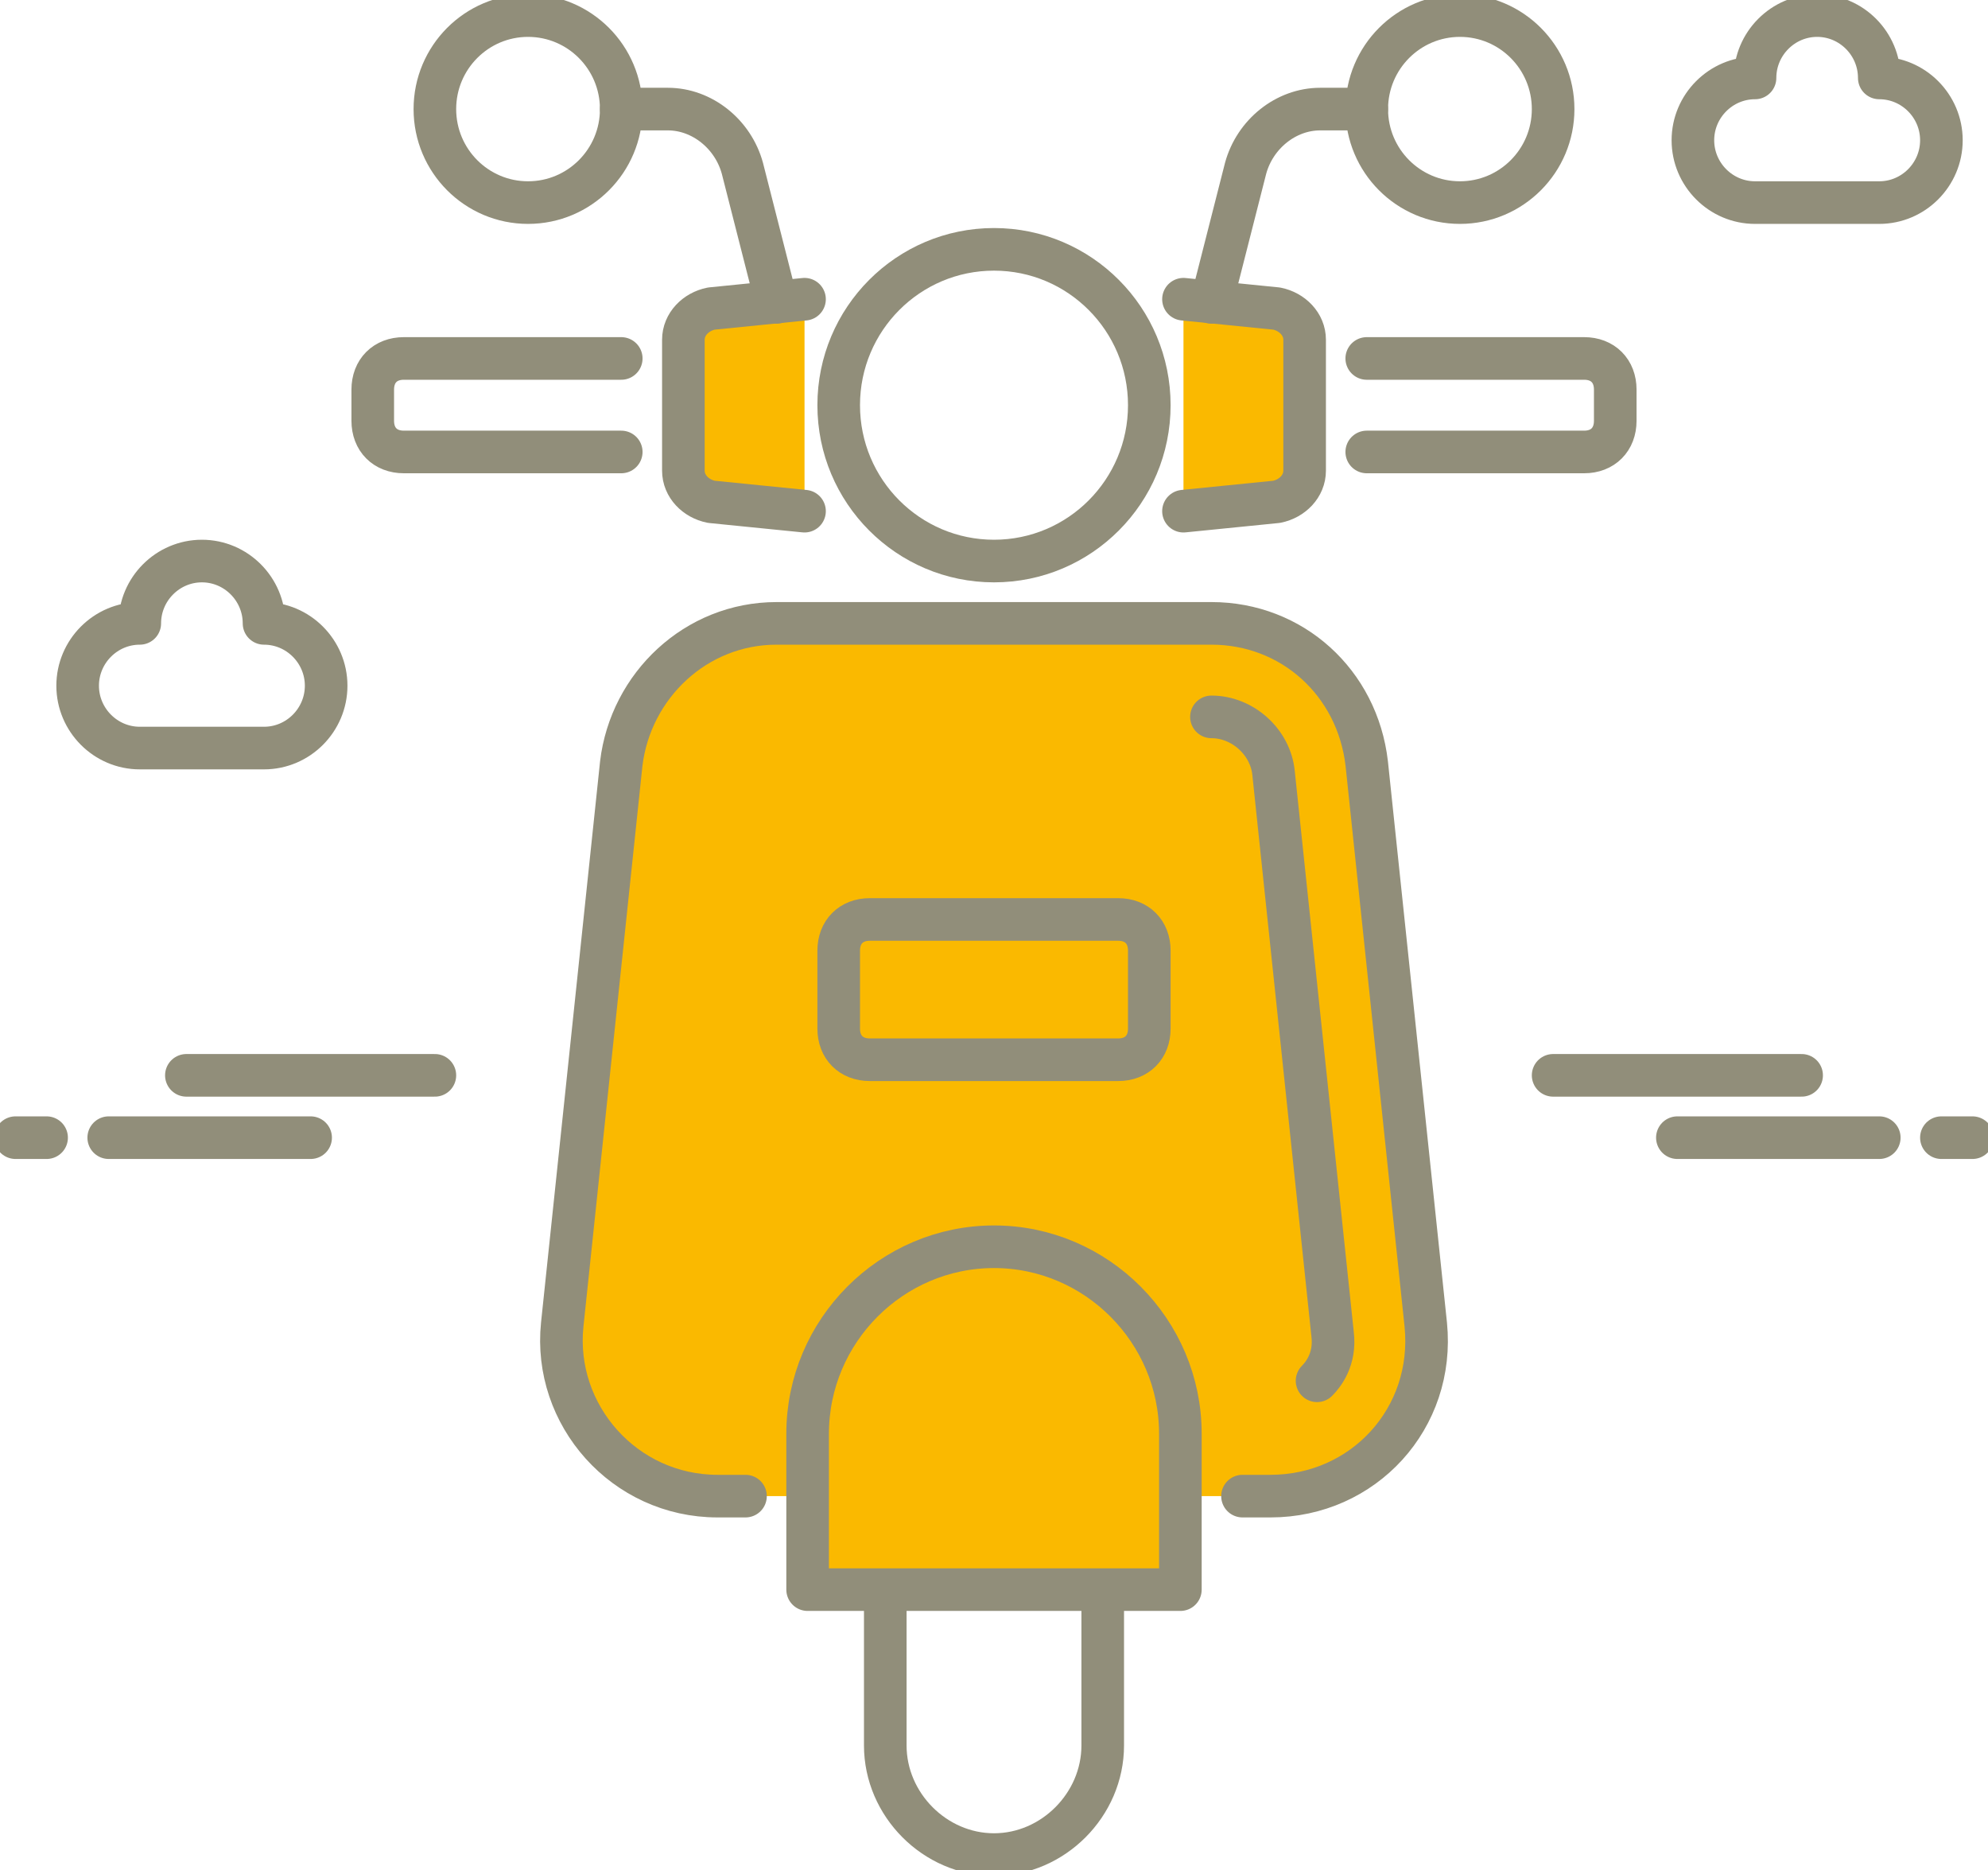 <svg width="84" height="79" viewBox="0 0 84 79" fill="none" xmlns="http://www.w3.org/2000/svg">
<g clip-path="url(#clip0)">
<path d="M26.25 19.092H17.062C16.275 19.092 15.75 18.565 15.75 17.775V16.458C15.75 15.668 16.275 15.142 17.062 15.142H26.25" stroke="#918E7A" stroke-width="1.8" stroke-miterlimit="10" stroke-linecap="round" stroke-linejoin="round"/>
<path d="M57.75 15.142H66.938C67.725 15.142 68.25 15.668 68.25 16.458V17.775C68.25 18.565 67.725 19.092 66.938 19.092H57.75" stroke="#918E7A" stroke-width="1.8" stroke-miterlimit="10" stroke-linecap="round" stroke-linejoin="round"/>
<path d="M42 23.7C45.624 23.7 48.562 20.752 48.562 17.116C48.562 13.481 45.624 10.533 42 10.533C38.376 10.533 35.438 13.481 35.438 17.116C35.438 20.752 38.376 23.7 42 23.7Z" stroke="#918E7A" stroke-width="1.8" stroke-miterlimit="10" stroke-linecap="round" stroke-linejoin="round"/>
<path d="M46.594 67.15V73.733C46.594 76.235 44.494 78.342 42 78.342C39.506 78.342 37.406 76.235 37.406 73.733V67.15" stroke="#918E7A" stroke-width="1.8" stroke-miterlimit="10" stroke-linecap="round" stroke-linejoin="round"/>
<path d="M31.5 63.2H30.319C26.381 63.2 23.363 59.776 23.756 55.958L26.25 32.258C26.644 28.966 29.4 26.333 32.812 26.333H51.188C54.6 26.333 57.356 28.835 57.75 32.258L60.244 55.958C60.638 59.908 57.619 63.2 53.681 63.2H52.5" fill="#FAB900"/>
<path d="M31.5 63.2H30.319C26.381 63.2 23.363 59.776 23.756 55.958L26.25 32.258C26.644 28.966 29.4 26.333 32.812 26.333H51.188C54.6 26.333 57.356 28.835 57.75 32.258L60.244 55.958C60.638 59.908 57.619 63.2 53.681 63.2H52.5" stroke="#918E7A" stroke-width="1.8" stroke-miterlimit="10" stroke-linecap="round" stroke-linejoin="round"/>
<path d="M51.188 30.283C52.5 30.283 53.681 31.337 53.812 32.653L56.306 56.353C56.438 57.407 55.913 58.065 55.65 58.328" stroke="#918E7A" stroke-width="1.8" stroke-miterlimit="10" stroke-linecap="round" stroke-linejoin="round"/>
<path d="M49.875 67.15V60.566C49.875 56.221 46.331 52.666 42 52.666C37.669 52.666 34.125 56.221 34.125 60.566V67.15H49.875Z" fill="#FAB900" stroke="#918E7A" stroke-width="1.8" stroke-miterlimit="10" stroke-linecap="round" stroke-linejoin="round"/>
<path d="M50.006 12.64L53.944 13.035C54.6 13.167 55.125 13.694 55.125 14.352V19.882C55.125 20.54 54.6 21.067 53.944 21.198L50.006 21.593" fill="#FAB900"/>
<path d="M50.006 12.64L53.944 13.035C54.6 13.167 55.125 13.694 55.125 14.352V19.882C55.125 20.54 54.6 21.067 53.944 21.198L50.006 21.593" stroke="#918E7A" stroke-width="1.8" stroke-miterlimit="10" stroke-linecap="round" stroke-linejoin="round"/>
<path d="M33.994 21.593L30.056 21.198C29.4 21.067 28.875 20.54 28.875 19.882V14.352C28.875 13.694 29.4 13.167 30.056 13.035L33.994 12.64" fill="#FAB900"/>
<path d="M33.994 21.593L30.056 21.198C29.4 21.067 28.875 20.54 28.875 19.882V14.352C28.875 13.694 29.4 13.167 30.056 13.035L33.994 12.64" stroke="#918E7A" stroke-width="1.8" stroke-miterlimit="10" stroke-linecap="round" stroke-linejoin="round"/>
<path d="M26.25 4.608H28.219C29.663 4.608 30.975 5.662 31.369 7.11L32.812 12.772" stroke="#918E7A" stroke-width="1.8" stroke-miterlimit="10" stroke-linecap="round" stroke-linejoin="round"/>
<path d="M22.312 8.558C24.487 8.558 26.25 6.79 26.25 4.608C26.25 2.427 24.487 0.658 22.312 0.658C20.138 0.658 18.375 2.427 18.375 4.608C18.375 6.79 20.138 8.558 22.312 8.558Z" stroke="#918E7A" stroke-width="1.8" stroke-miterlimit="10" stroke-linecap="round" stroke-linejoin="round"/>
<path d="M57.75 4.608H55.781C54.337 4.608 53.025 5.662 52.631 7.11L51.188 12.772" stroke="#918E7A" stroke-width="1.8" stroke-miterlimit="10" stroke-linecap="round" stroke-linejoin="round"/>
<path d="M61.688 8.558C63.862 8.558 65.625 6.79 65.625 4.608C65.625 2.427 63.862 0.658 61.688 0.658C59.513 0.658 57.75 2.427 57.75 4.608C57.75 6.79 59.513 8.558 61.688 8.558Z" stroke="#918E7A" stroke-width="1.8" stroke-miterlimit="10" stroke-linecap="round" stroke-linejoin="round"/>
<path d="M47.25 44.766H36.75C35.962 44.766 35.438 44.24 35.438 43.45V40.158C35.438 39.368 35.962 38.841 36.75 38.841H47.25C48.038 38.841 48.562 39.368 48.562 40.158V43.45C48.562 44.24 48.038 44.766 47.25 44.766Z" stroke="#918E7A" stroke-width="1.8" stroke-miterlimit="10" stroke-linecap="round" stroke-linejoin="round"/>
<path d="M18.375 45.425H7.875" stroke="#918E7A" stroke-width="1.8" stroke-miterlimit="10" stroke-linecap="round" stroke-linejoin="round"/>
<path d="M1.969 48.058H0.656" stroke="#918E7A" stroke-width="1.8" stroke-miterlimit="10" stroke-linecap="round" stroke-linejoin="round"/>
<path d="M13.125 48.058H4.594" stroke="#918E7A" stroke-width="1.8" stroke-miterlimit="10" stroke-linecap="round" stroke-linejoin="round"/>
<path d="M65.625 45.425H76.125" stroke="#918E7A" stroke-width="1.8" stroke-miterlimit="10" stroke-linecap="round" stroke-linejoin="round"/>
<path d="M82.031 48.058H83.344" stroke="#918E7A" stroke-width="1.8" stroke-miterlimit="10" stroke-linecap="round" stroke-linejoin="round"/>
<path d="M70.875 48.058H79.406" stroke="#918E7A" stroke-width="1.8" stroke-miterlimit="10" stroke-linecap="round" stroke-linejoin="round"/>
<path d="M11.156 26.333C11.156 24.885 9.975 23.7 8.531 23.7C7.088 23.7 5.906 24.885 5.906 26.333C4.463 26.333 3.281 27.518 3.281 28.966C3.281 30.415 4.463 31.6 5.906 31.6H11.156C12.6 31.6 13.781 30.415 13.781 28.966C13.781 27.518 12.6 26.333 11.156 26.333Z" stroke="#918E7A" stroke-width="1.8" stroke-miterlimit="10" stroke-linecap="round" stroke-linejoin="round"/>
<path d="M79.406 3.292C79.406 1.843 78.225 0.658 76.781 0.658C75.338 0.658 74.156 1.843 74.156 3.292C72.713 3.292 71.531 4.477 71.531 5.925C71.531 7.373 72.713 8.558 74.156 8.558H79.406C80.85 8.558 82.031 7.373 82.031 5.925C82.031 4.477 80.85 3.292 79.406 3.292Z" stroke="#918E7A" stroke-width="1.8" stroke-miterlimit="10" stroke-linecap="round" stroke-linejoin="round"/>
</g>
<defs>
<clipPath id="clip0">
<rect width="84" height="79" fill="white"/>
</clipPath>
</defs>
</svg>
